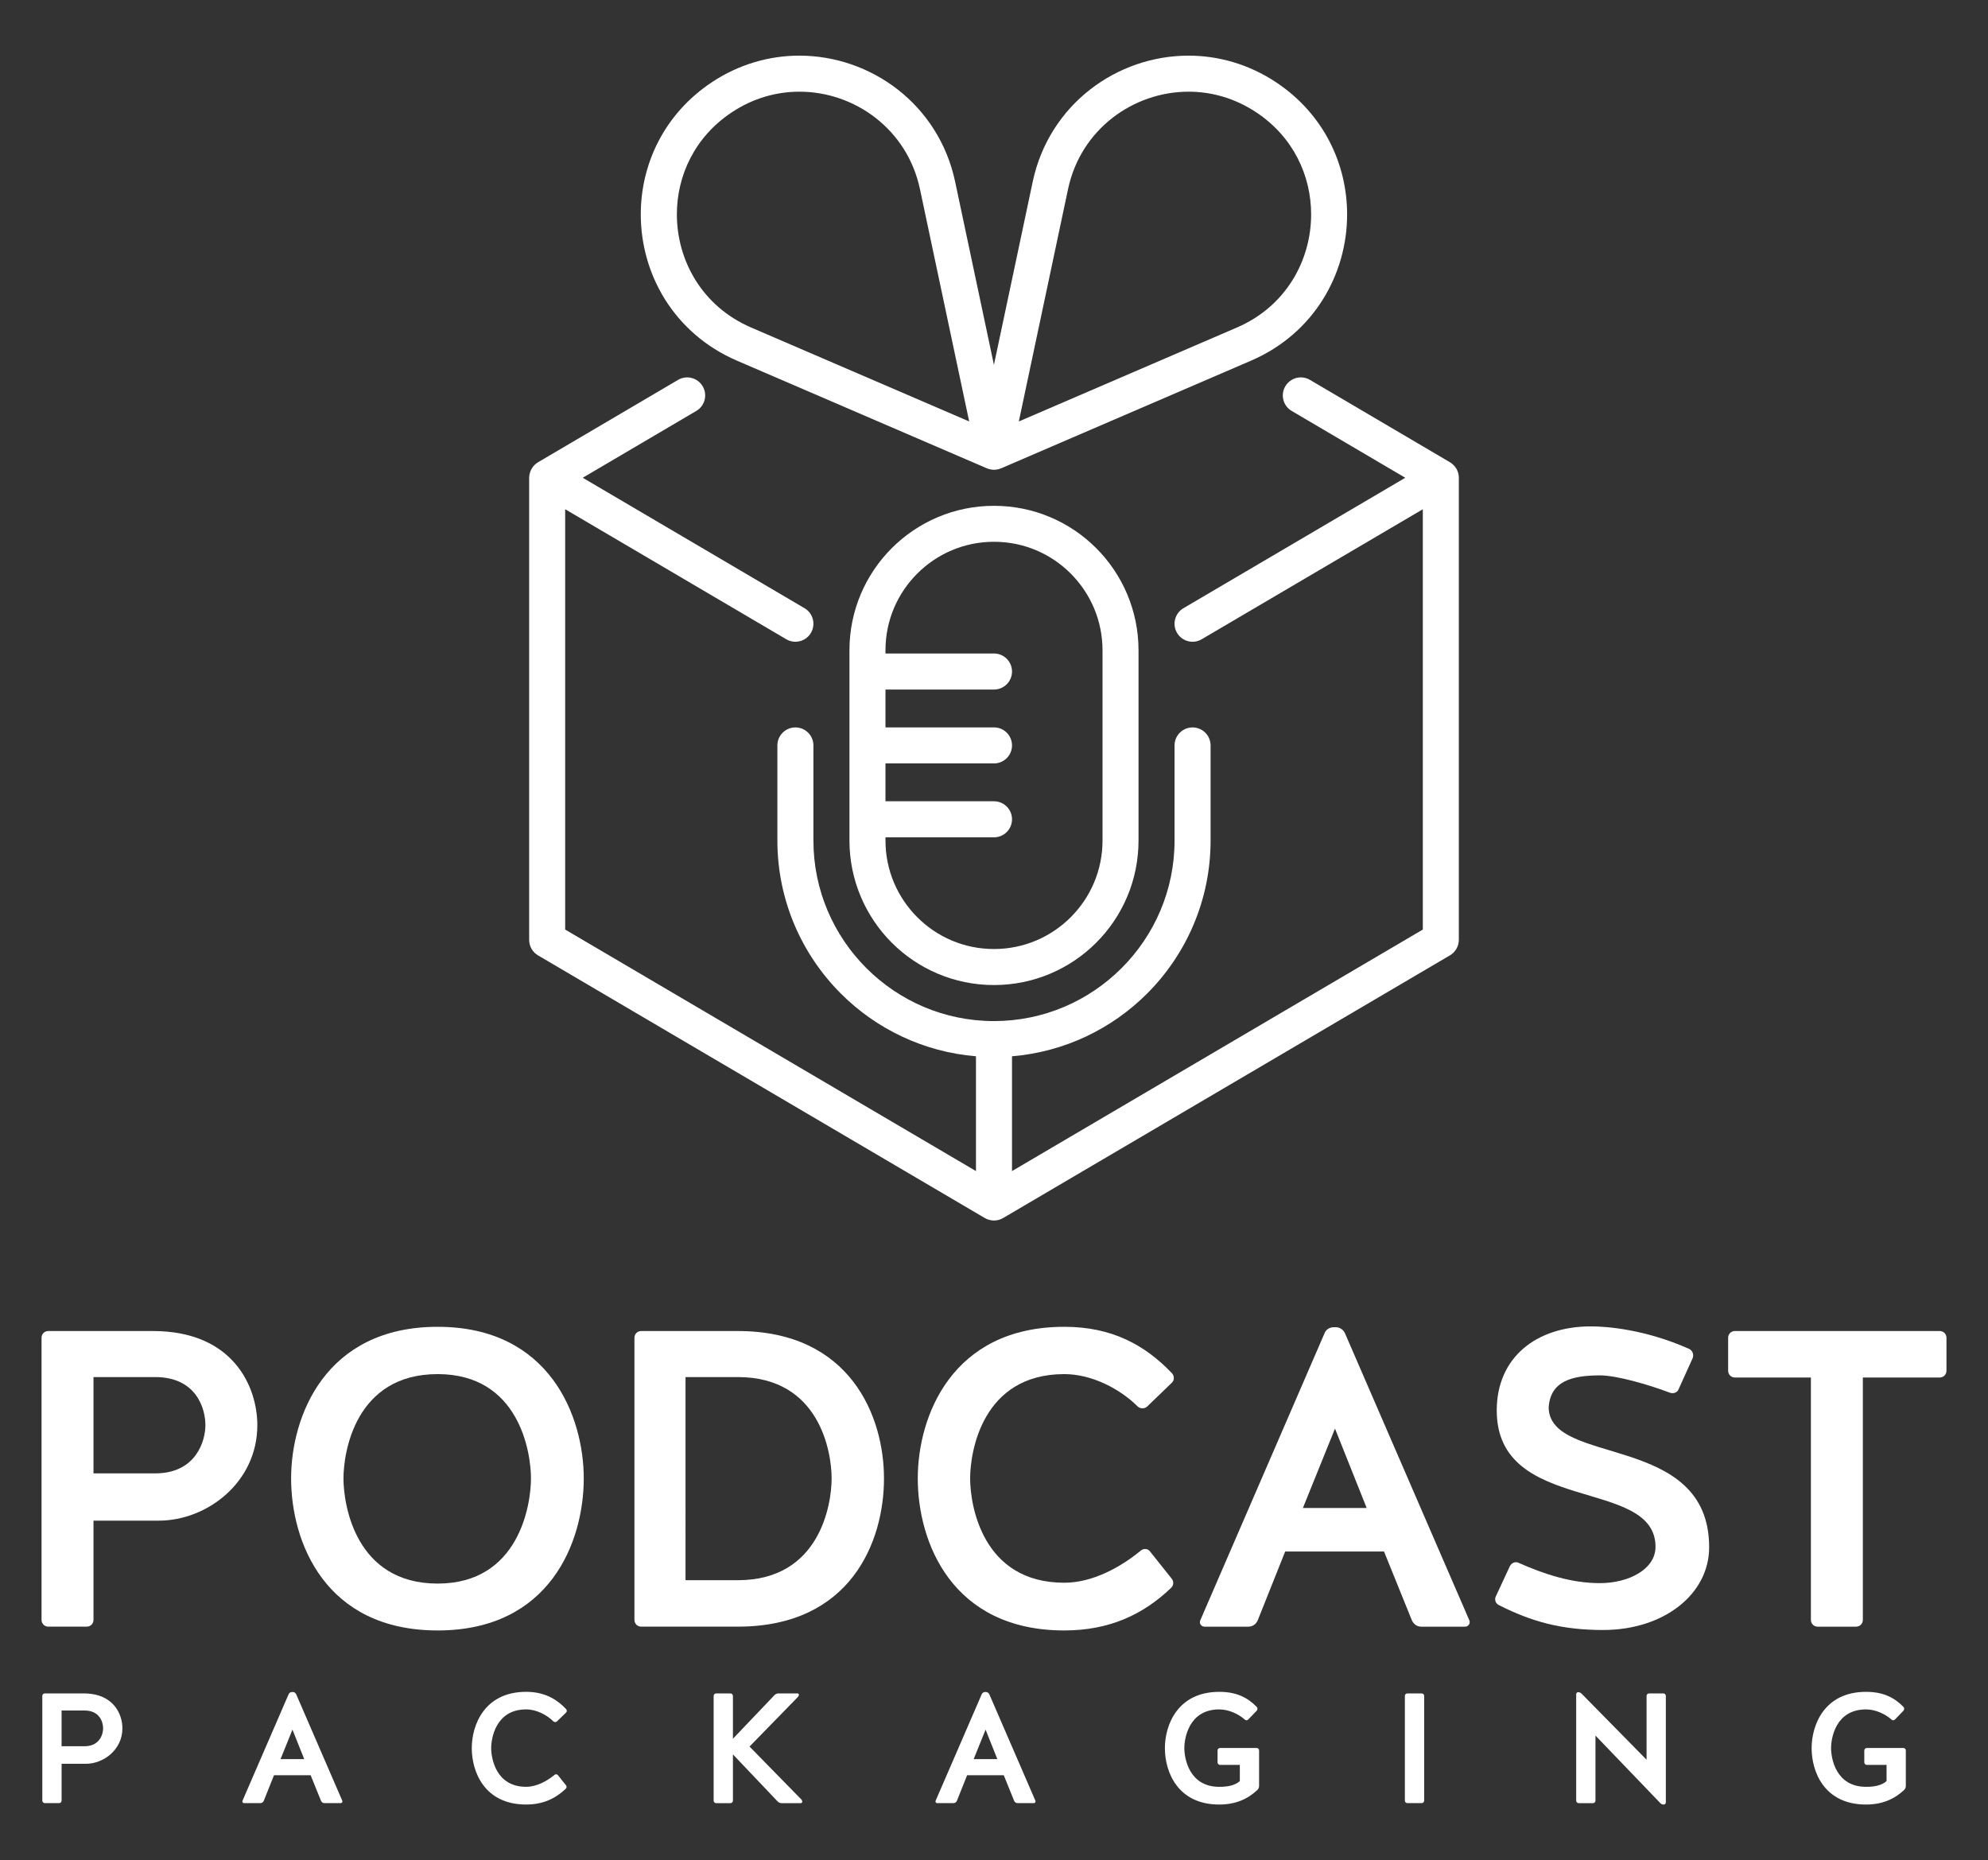 <?xml version="1.0" encoding="utf-8"?>
<!-- Generator: Adobe Illustrator 24.1.3, SVG Export Plug-In . SVG Version: 6.00 Build 0)  -->
<svg version="1.1" id="Layer_1" xmlns="http://www.w3.org/2000/svg" xmlns:xlink="http://www.w3.org/1999/xlink" x="0px" y="0px"
	 viewBox="0 0 1043.62 976.52" style="enable-background:new 0 0 1043.62 976.52;" xml:space="preserve">
<rect x="0" y="0" width="1043.62" height="976.52" fill="#333333" stroke="none"/>
<style type="text/css">
	.st0{fill:#FFFFFF;}
</style>
<g>
	<path class="st0" d="M43.93,888.96H23.53c-0.74,0-1.32,0.58-1.32,1.32v54.96c0,0.74,0.58,1.32,1.32,1.32h7.49
		c0.74,0,1.32-0.58,1.32-1.32v-19.34h12.75c9.3,0,19.17-7.4,19.17-18.6C64.26,899.82,59.57,888.96,43.93,888.96z M44.67,916.69
		H32.33v-18.76h12.01c8.06,0,9.79,6.17,9.79,9.38C54.14,910.27,52.41,916.53,44.67,916.69z"/>
	<path class="st0" d="M155.51,889.46c-0.33-0.74-0.99-1.23-1.81-1.23h-0.41c-0.82,0-1.56,0.49-1.81,1.23l-24.19,55.87
		c-0.25,0.58,0.16,1.23,0.82,1.23h8.56c0.82,0,1.48-0.49,1.81-1.23l5.35-13.41h19.25l5.43,13.41c0.33,0.74,0.99,1.23,1.81,1.23h8.56
		c0.66,0,1.07-0.66,0.82-1.23L155.51,889.46z M147.28,923.44l6.25-15.47l6.17,15.47H147.28z"/>
	<path class="st0" d="M276.22,897.35c5.43,0,10.94,2.96,14.23,6.25c0.49,0.49,1.32,0.58,1.89,0.08l4.77-4.61
		c0.58-0.49,0.58-1.32,0.08-1.89c-5.27-5.51-11.68-9.05-20.98-9.05c-21.97,0-28.55,17.53-28.55,29.54
		c0,12.34,6.58,29.62,28.55,29.62c8.8,0,15.39-3.13,20.73-8.23c0.58-0.49,0.66-1.32,0.16-1.89l-4.2-5.27
		c-0.41-0.58-1.23-0.66-1.81-0.16c-3.79,3.13-9.3,6.25-14.89,6.25c-16.04,0-18.35-15.22-18.35-20.32
		C257.87,912.58,260.18,897.35,276.22,897.35z"/>
	<path class="st0" d="M393.48,916.86l25.42-26.08c0.33-0.33,0.49-0.74,0.49-1.15c0-0.33-0.33-0.66-0.66-0.66H408.7
		c-0.82,0-1.65,0.33-2.22,0.99l-21.72,22.79v-22.46c0-0.74-0.58-1.32-1.32-1.32h-7.49c-0.74,0-1.32,0.58-1.32,1.32v54.96
		c0,0.74,0.58,1.32,1.32,1.32h7.49c0.74,0,1.32-0.58,1.32-1.32v-24.27l23.37,24.6c0.58,0.66,1.4,0.99,2.22,0.99h10.04
		c0.41,0,0.74-0.33,0.74-0.74c0-0.49-0.16-0.91-0.49-1.23L393.48,916.86z"/>
	<path class="st0" d="M519.37,889.46c-0.33-0.74-0.99-1.23-1.81-1.23h-0.41c-0.82,0-1.56,0.49-1.81,1.23l-24.19,55.87
		c-0.25,0.58,0.17,1.23,0.82,1.23h8.56c0.82,0,1.48-0.49,1.81-1.23l5.35-13.41h19.25l5.43,13.41c0.33,0.74,0.99,1.23,1.81,1.23h8.56
		c0.66,0,1.07-0.66,0.82-1.23L519.37,889.46z M511.14,923.44l6.25-15.47l6.17,15.47H511.14z"/>
	<path class="st0" d="M659.66,917.6h-19.17c-0.74,0-1.32,0.58-1.32,1.32v6.25c0,0.74,0.58,1.32,1.32,1.32h10.37v8.47
		c-2.63,2.47-6.83,3.04-10.78,3.04c-16.04,0-18.35-15.22-18.35-20.32c0-5.1,2.31-20.32,18.35-20.32c5.02,0,10.2,2.47,13.41,5.35
		c0.49,0.49,1.32,0.49,1.81-0.08l4.44-4.61c0.49-0.58,0.49-1.4,0-1.98c-4.94-5.02-10.78-7.9-19.67-7.9
		c-21.97,0-28.55,17.53-28.55,29.54c0,12.34,6.58,29.62,28.55,29.62c8.56,0,14.89-2.88,19.91-7.57c0.66-0.58,0.99-1.4,0.99-2.22
		v-18.6C660.98,918.17,660.41,917.6,659.66,917.6z"/>
	<path class="st0" d="M746.31,888.96h-7.49c-0.74,0-1.32,0.58-1.32,1.32v54.96c0,0.74,0.58,1.32,1.32,1.32h7.49
		c0.74,0,1.32-0.58,1.32-1.32v-54.96C747.63,889.54,747.05,888.96,746.31,888.96z"/>
	<path class="st0" d="M873.19,888.96h-7.49c-0.74,0-1.32,0.58-1.32,1.32v33.49l-34.15-34.72c-0.49-0.49-1.15-0.74-1.81-0.74
		c-0.49,0-0.99,0.49-0.99,1.07v55.87c0,0.74,0.58,1.32,1.32,1.32h7.49c0.74,0,1.32-0.58,1.32-1.32v-34.15l33.98,35.38
		c0.49,0.58,1.15,0.82,1.81,0.82c0.66,0,1.15-0.49,1.15-1.07v-55.95C874.51,889.54,873.93,888.96,873.19,888.96z"/>
	<path class="st0" d="M999.17,917.6H980c-0.74,0-1.32,0.58-1.32,1.32v6.25c0,0.74,0.58,1.32,1.32,1.32h10.37v8.47
		c-2.63,2.47-6.83,3.04-10.78,3.04c-16.04,0-18.35-15.22-18.35-20.32c0-5.1,2.3-20.32,18.35-20.32c5.02,0,10.2,2.47,13.41,5.35
		c0.49,0.49,1.32,0.49,1.81-0.08l4.44-4.61c0.49-0.58,0.49-1.4,0-1.98c-4.94-5.02-10.78-7.9-19.67-7.9
		c-21.97,0-28.55,17.53-28.55,29.54c0,12.34,6.58,29.62,28.55,29.62c8.56,0,14.89-2.88,19.91-7.57c0.66-0.58,0.99-1.4,0.99-2.22
		v-18.6C1000.48,918.17,999.91,917.6,999.17,917.6z"/>
	<path class="st0" d="M80.33,698.73H25.36c-2,0-3.55,1.55-3.55,3.55v148.08c0,1.99,1.55,3.55,3.55,3.55h20.17
		c1.99,0,3.55-1.55,3.55-3.55v-52.1h34.36c25.05,0,51.65-19.95,51.65-50.1C135.09,727.99,122.45,698.73,80.33,698.73z M82.33,773.44
		H49.08V722.9h32.37c21.73,0,26.38,16.63,26.38,25.27C107.82,756.15,103.17,773,82.33,773.44z"/>
	<path class="st0" d="M229.75,696.51c-59.19,0-76.93,47.22-76.93,79.59c0,33.25,17.73,79.81,76.93,79.81
		c58.97,0,76.7-46.55,76.7-79.81C306.45,743.73,288.72,696.51,229.75,696.51z M229.75,831.3c-43.23,0-49.44-41.45-49.44-55.2
		c0-13.74,6.21-54.76,49.44-54.76c42.78,0,48.99,41.01,48.99,54.76C278.74,789.84,272.53,831.3,229.75,831.3z"/>
	<path class="st0" d="M387.36,698.73h-50.76c-2,0-3.55,1.55-3.55,3.55v148.08c0,1.99,1.55,3.55,3.55,3.55h50.76
		c59.19,0,76.7-44.56,76.7-77.81C464.06,743.73,446.55,698.73,387.36,698.73z M387.36,829.53h-27.49V722.9h27.49
		c43.01,0,49.21,39.46,49.21,53.2C436.57,789.84,430.37,829.53,387.36,829.53z"/>
	<path class="st0" d="M615.03,828.64l-11.31-14.19c-1.11-1.55-3.33-1.77-4.88-0.44c-10.2,8.42-25.05,16.85-40.12,16.85
		c-43.23,0-49.44-41.01-49.44-54.76c0-13.74,6.21-54.76,49.44-54.76c14.63,0,29.48,7.98,38.35,16.85c1.33,1.33,3.55,1.55,5.1,0.22
		L615.03,726c1.55-1.33,1.55-3.55,0.22-5.1c-14.19-14.85-31.48-24.39-56.53-24.39c-59.19,0-76.93,47.22-76.93,79.59
		c0,33.25,17.73,79.81,76.93,79.81c23.72,0,41.45-8.42,55.86-22.17C616.14,832.41,616.36,830.19,615.03,828.64z"/>
	<path class="st0" d="M706.13,700.06c-0.89-1.99-2.66-3.33-4.88-3.33h-1.11c-2.22,0-4.21,1.33-4.88,3.33L630.1,850.59
		c-0.67,1.55,0.44,3.33,2.22,3.33h23.06c2.22,0,3.99-1.33,4.88-3.33l14.41-36.13h51.88l14.63,36.13c0.89,1.99,2.66,3.33,4.88,3.33
		h23.06c1.77,0,2.88-1.77,2.22-3.33L706.13,700.06z M683.97,791.62l16.85-41.68l16.63,41.68H683.97z"/>
	<path class="st0" d="M812.99,738.86c0.89-13.97,12.41-16.85,27.05-16.85c8.65,0,25.49,4.88,36.58,9.09c1.77,0.66,3.99,0,4.66-2
		l7.32-16.18c0.66-1.77,0-3.99-2-4.88c-23.05-10.2-43.01-11.75-51.43-11.75c-28.82,0-49.44,16.41-49.44,44.12
		c0,54.98,83.35,34.8,83.35,71.6c0,11.75-13.97,19.06-29.26,19.06c-14.85,0-29.04-4.65-42.56-10.64c-1.77-0.89-3.77,0-4.65,1.77
		l-7.32,15.74c-0.89,1.77-0.22,3.77,1.55,4.65c17.07,8.65,32.81,13.08,54.76,13.08c31.92,0,55.64-18.84,55.64-43.45
		C897.23,751.94,813.43,769.89,812.99,738.86z"/>
	<path class="st0" d="M1018.26,698.73H910.75c-1.99,0-3.55,1.55-3.55,3.55v17.29c0,1.99,1.55,3.55,3.55,3.55h39.9v127.25
		c0,1.99,1.55,3.55,3.55,3.55h20.17c2,0,3.55-1.55,3.55-3.55V723.12h40.35c1.99,0,3.55-1.55,3.55-3.55v-17.29
		C1021.81,700.28,1020.26,698.73,1018.26,698.73z"/>
	<path class="st0" d="M468.15,287.75c-13.72,13.7-22.23,32.73-22.22,53.65v99.82c0,20.92,8.51,39.95,22.22,53.66
		c13.7,13.72,32.73,22.23,53.65,22.22c20.92,0,39.95-8.51,53.66-22.22c13.72-13.7,22.23-32.73,22.22-53.66V341.4
		c0-20.92-8.51-39.95-22.22-53.65c-13.7-13.72-32.73-22.23-53.66-22.22C500.89,265.52,481.86,274.03,468.15,287.75z M578.78,341.4
		v99.82c0,15.76-6.36,29.94-16.69,40.28c-10.34,10.32-24.52,16.68-40.28,16.69c-15.76,0-29.94-6.36-40.28-16.69
		c-10.32-10.34-16.68-24.52-16.69-40.28v-1.67h56.97c5.22,0,9.46-4.23,9.46-9.46c0-5.22-4.23-9.46-9.46-9.46h-56.97v-19.87h56.97
		c5.22,0,9.46-4.23,9.46-9.46c0-5.22-4.23-9.46-9.46-9.46h-56.97v-19.87h56.97c5.22,0,9.46-4.23,9.46-9.46
		c0-5.22-4.23-9.46-9.46-9.46h-56.97v-1.68c0-15.76,6.36-29.94,16.69-40.28c10.34-10.32,24.52-16.68,40.28-16.69
		c15.76,0,29.94,6.36,40.28,16.69C572.42,311.46,578.77,325.64,578.78,341.4z"/>
	<path class="st0" d="M282.45,501.53l234.57,137.9c0.32,0.19,0.65,0.35,0.99,0.49c0.05,0.02,0.1,0.05,0.15,0.07
		c0.51,0.21,1.03,0.36,1.56,0.48c0.13,0.03,0.27,0.06,0.4,0.08c1.12,0.21,2.27,0.21,3.39,0c0.13-0.02,0.26-0.05,0.39-0.08
		c0.53-0.12,1.06-0.27,1.57-0.49c0.04-0.02,0.07-0.04,0.11-0.06c0.35-0.15,0.69-0.32,1.02-0.51l234.57-137.9
		c2.89-1.7,4.66-4.8,4.66-8.15V250.82c0-0.42-0.03-0.84-0.08-1.25c0-0.01-0.01-0.03-0.01-0.04c-0.07-0.53-0.2-1.05-0.36-1.55
		c-0.04-0.14-0.09-0.28-0.14-0.42c-0.19-0.51-0.41-1.01-0.68-1.48c-0.01-0.02-0.02-0.04-0.03-0.06c-0.04-0.06-0.09-0.11-0.13-0.18
		c-0.25-0.39-0.52-0.77-0.82-1.12c-0.11-0.13-0.21-0.26-0.33-0.38c-0.34-0.36-0.71-0.7-1.11-1.01c-0.15-0.11-0.3-0.2-0.45-0.31
		c-0.17-0.12-0.33-0.24-0.51-0.35l-73.5-43.24c-4.5-2.65-10.3-1.15-12.94,3.36c-2.65,4.5-1.15,10.3,3.35,12.94v0l59.63,35.08
		l-116.47,68.48c-4.5,2.65-6.01,8.44-3.36,12.94c2.65,4.5,8.44,6.01,12.94,3.36l116.09-68.25v220.64L531.26,614.76V554.5
		c27.58-2.28,52.45-14.44,70.91-32.91c20.57-20.55,33.34-49.03,33.34-80.36v-49.91c0-5.22-4.23-9.46-9.46-9.46
		c-5.22,0-9.46,4.23-9.46,9.46v49.91c0,26.15-10.61,49.79-27.8,66.99c-17.2,17.18-40.84,27.79-66.99,27.8
		c-26.15,0-49.79-10.61-66.99-27.8c-17.18-17.2-27.79-40.84-27.8-66.99v-49.91c0-5.22-4.23-9.46-9.46-9.46
		c-5.22,0-9.46,4.23-9.46,9.46v49.91c0,31.33,12.77,59.81,33.34,80.36c18.46,18.48,43.33,30.63,70.91,32.91v60.26L296.69,487.97
		V267.32l116.08,68.26c4.5,2.65,10.3,1.14,12.94-3.36c2.65-4.5,1.14-10.3-3.36-12.94L305.91,250.8l59.62-35.08
		c4.5-2.65,6-8.44,3.35-12.94c-2.65-4.5-8.44-6-12.94-3.35l-73.5,43.24c-0.23,0.13-0.43,0.29-0.64,0.44
		c-0.08,0.06-0.17,0.11-0.25,0.17c-0.45,0.34-0.86,0.72-1.24,1.13c-0.05,0.06-0.1,0.12-0.15,0.18c-0.8,0.91-1.42,1.97-1.82,3.12
		c-0.01,0.04-0.03,0.07-0.04,0.11c-0.32,0.96-0.51,1.97-0.51,3v242.56C277.78,496.73,279.56,499.84,282.45,501.53z"/>
	<path class="st0" d="M386.84,189.32l131.23,56.53c0.2,0.09,0.41,0.14,0.61,0.21c0.19,0.07,0.39,0.15,0.58,0.2
		c0.24,0.07,0.49,0.11,0.74,0.15c0.17,0.03,0.35,0.08,0.52,0.11c0.23,0.03,0.46,0.04,0.69,0.05c0.2,0.01,0.39,0.04,0.59,0.04
		c0.2,0,0.4-0.02,0.59-0.04c0.23-0.01,0.46-0.02,0.69-0.05c0.18-0.02,0.35-0.07,0.52-0.11c0.25-0.05,0.49-0.09,0.74-0.15
		c0.2-0.06,0.39-0.14,0.58-0.2c0.2-0.07,0.41-0.13,0.61-0.21l131.23-56.53c16.44-7.07,29.17-18.5,37.63-32.02
		c8.48-13.53,12.79-29.11,12.79-44.75c0-13.09-3.02-26.25-9.22-38.25c-6.19-12-15.58-22.82-28.06-31.1c0,0-0.01-0.01-0.02-0.01
		c-14.34-9.53-30.35-13.98-45.96-13.98c-18.77,0.01-37,6.36-51.69,17.82c-14.68,11.44-25.82,28.11-30.1,48.37l-20.36,96.12
		l-20.36-96.12c-4.28-20.26-15.41-36.93-30.09-48.37c-14.69-11.46-32.92-17.81-51.69-17.82c-15.61-0.01-31.63,4.45-45.97,13.98
		c-12.48,8.28-21.87,19.1-28.06,31.1c-6.2,12-9.22,25.16-9.22,38.25c0,15.64,4.31,31.22,12.79,44.75
		C357.67,170.82,370.4,182.24,386.84,189.32z M560.67,99.33c3.36-15.82,11.87-28.5,23.23-37.38c11.36-8.87,25.57-13.82,40.05-13.82
		c12.06,0.01,24.28,3.38,35.51,10.83c0,0,0,0,0.01,0c9.81,6.52,16.95,14.8,21.71,24.02c4.76,9.21,7.11,19.39,7.11,29.57
		c0,12.16-3.37,24.29-9.9,34.7c-6.55,10.41-16.18,19.12-29.1,24.7l-114.45,49.3L560.67,99.33z M362.44,82.98
		c4.77-9.22,11.9-17.5,21.72-24.02c11.23-7.45,23.45-10.82,35.51-10.83c14.48-0.01,28.7,4.94,40.05,13.81
		c11.36,8.89,19.87,21.56,23.23,37.38l25.83,121.92l-114.45-49.3c-12.92-5.58-22.55-14.29-29.1-24.7c-6.53-10.4-9.9-22.53-9.9-34.7
		C355.32,102.37,357.68,92.19,362.44,82.98z"/>
</g>
</svg>
